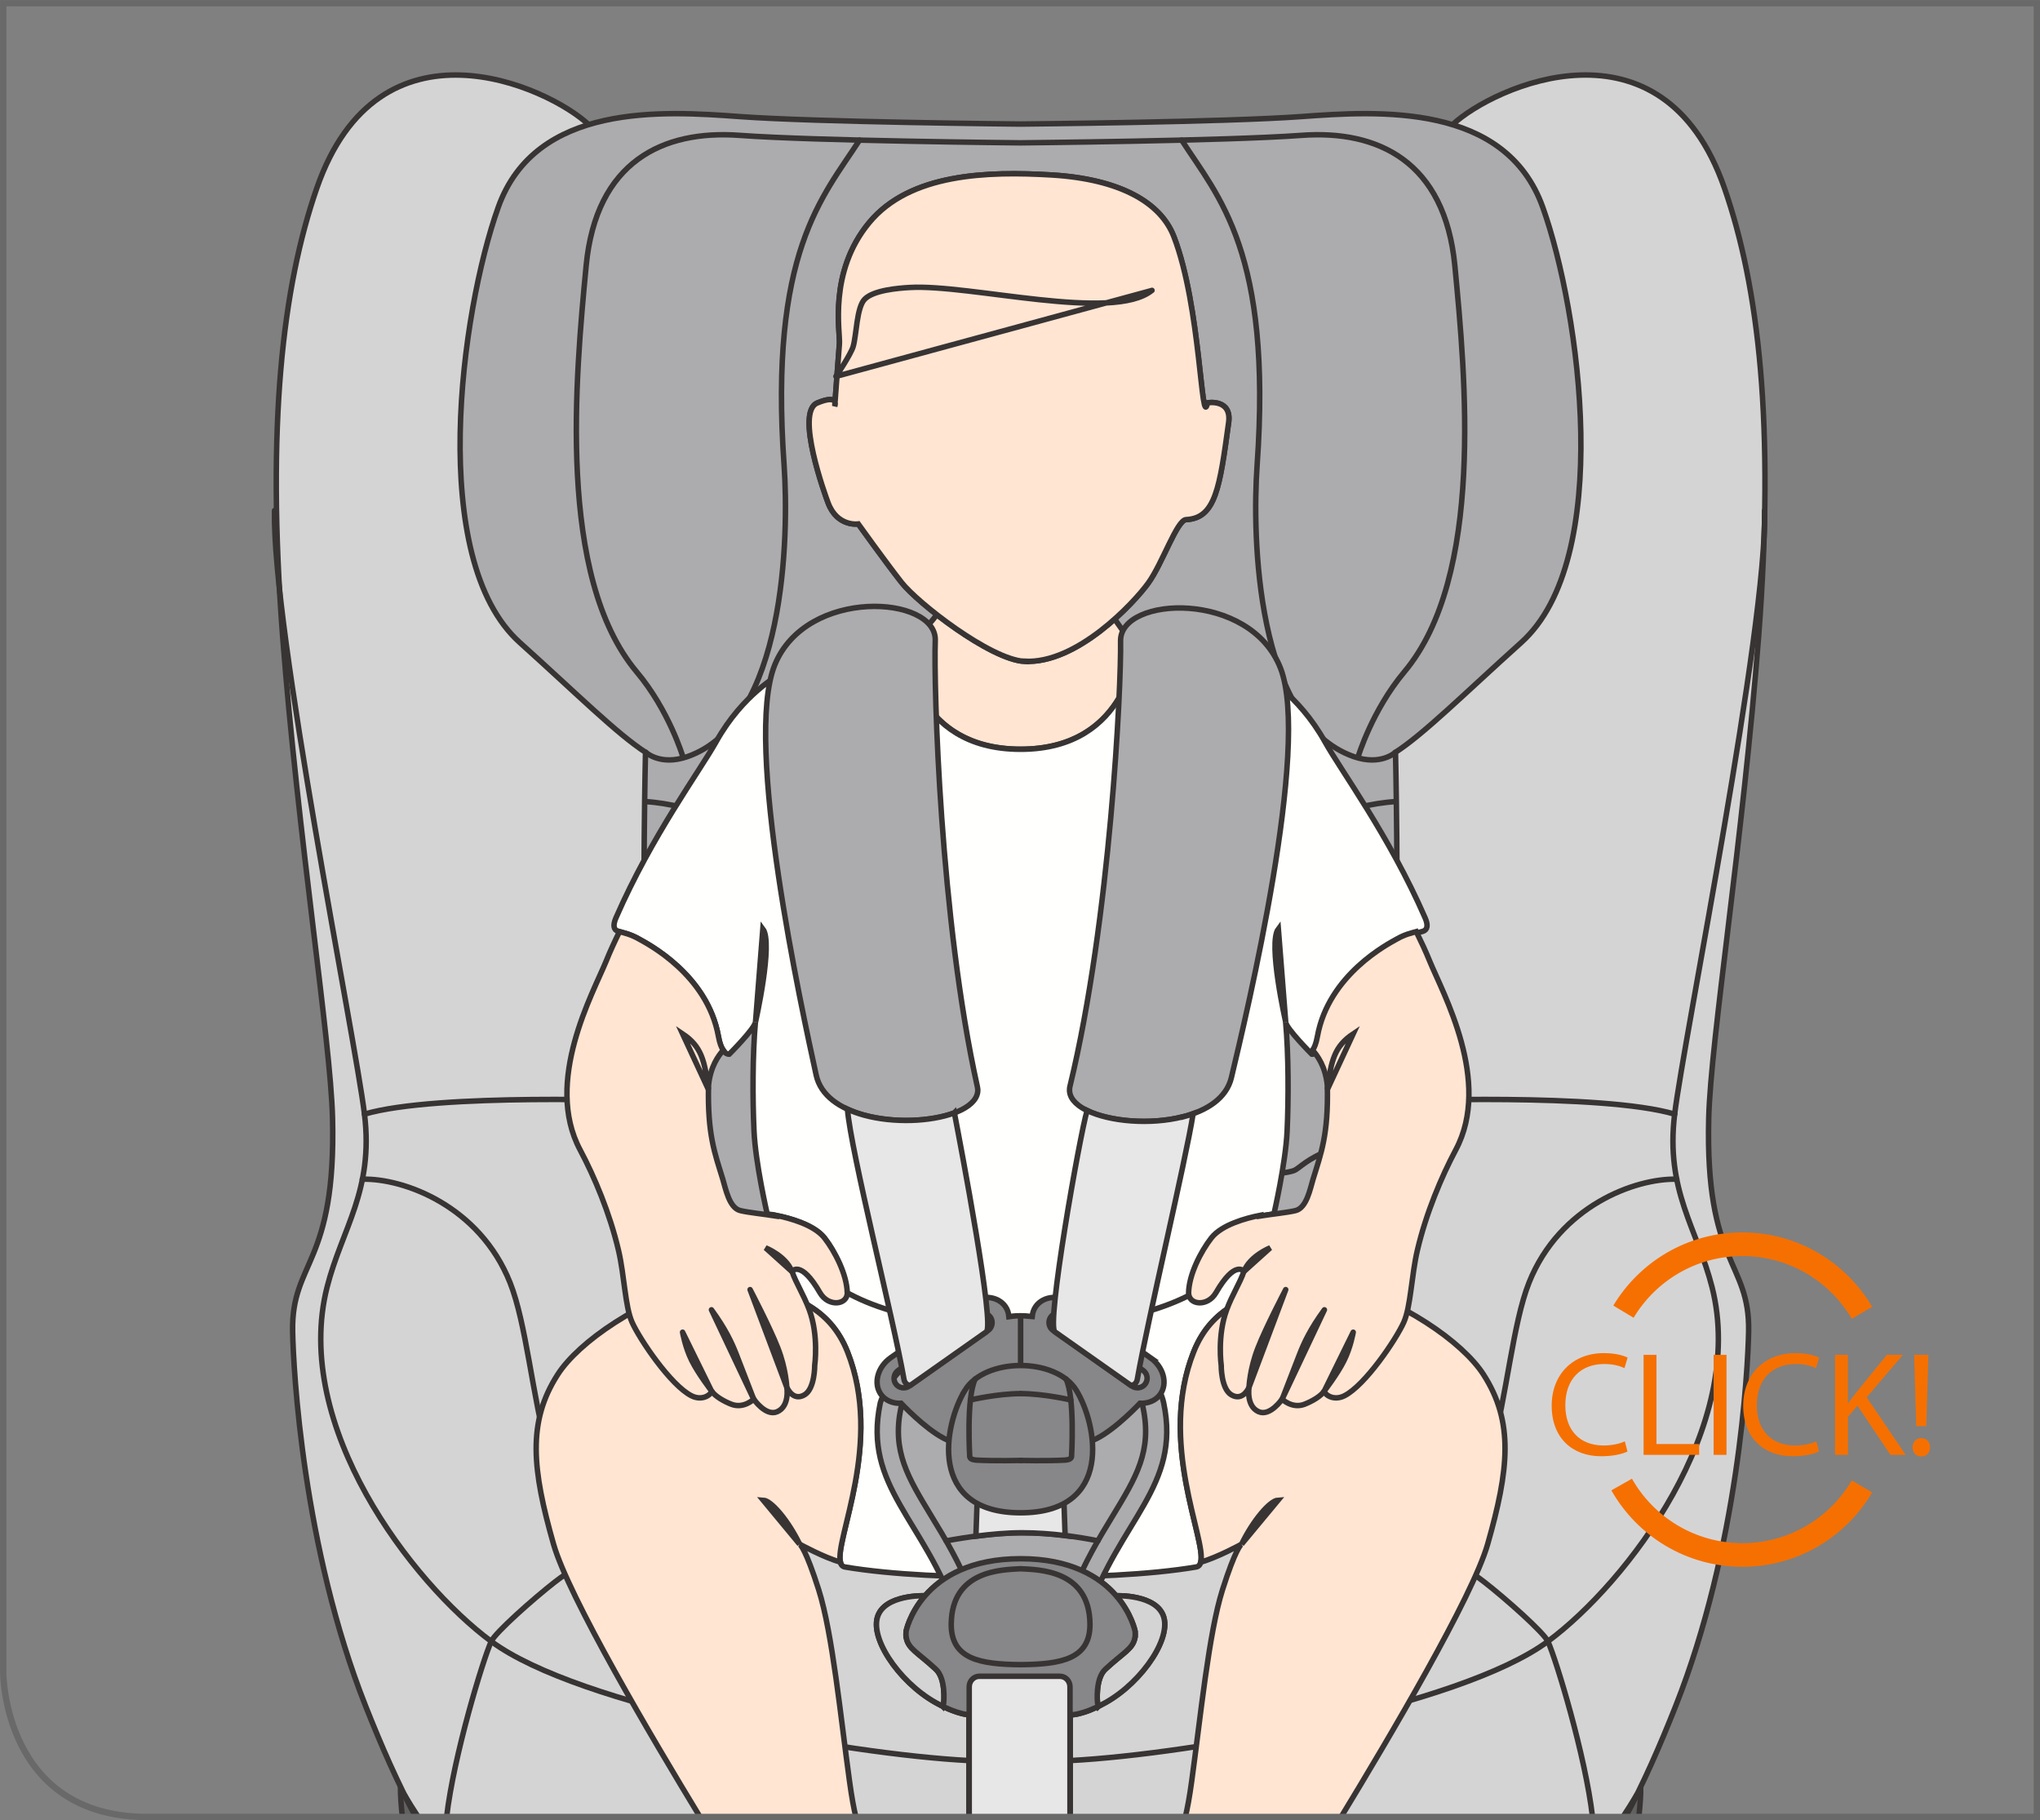 <?xml version="1.0" encoding="UTF-8"?>
<!DOCTYPE svg PUBLIC "-//W3C//DTD SVG 1.1//EN" "http://www.w3.org/Graphics/SVG/1.1/DTD/svg11.dtd">
<!-- Creator: CorelDRAW 2017 -->
<svg xmlns="http://www.w3.org/2000/svg" xml:space="preserve" width="28.267mm" height="25.216mm" version="1.1" style="shape-rendering:geometricPrecision; text-rendering:geometricPrecision; image-rendering:optimizeQuality; fill-rule:evenodd; clip-rule:evenodd"
viewBox="0 0 305.26 272.31"
 xmlns:xlink="http://www.w3.org/1999/xlink">
 <rect x="0" y="0" width="305.26" height="272.31" fill="#808080" stroke="none"/>
 <defs>
  <style type="text/css">
   <![CDATA[
    .str3 {stroke:#69696A;stroke-width:0.95;stroke-miterlimit:4}
    .str4 {stroke:#F57000;stroke-width:3.54;stroke-miterlimit:4}
    .str0 {stroke:#383434;stroke-width:0.82;stroke-linecap:round;stroke-miterlimit:4}
    .str2 {stroke:#383434;stroke-width:0.82;stroke-linecap:round;stroke-linejoin:round;stroke-miterlimit:10}
    .str1 {stroke:#383434;stroke-width:0.82;stroke-linecap:round;stroke-linejoin:round;stroke-miterlimit:4}
    .fil1 {fill:none;fill-rule:nonzero}
    .fil5 {fill:#FFFFFE;fill-rule:nonzero}
    .fil8 {fill:#E8E7E8;fill-rule:nonzero}
    .fil2 {fill:#D5D4D5;fill-rule:nonzero}
    .fil3 {fill:#ACACAF;fill-rule:nonzero}
    .fil4 {fill:#878688;fill-rule:nonzero}
    .fil0 {fill:#626162;fill-rule:nonzero}
    .fil6 {fill:#FFE5D2;fill-rule:nonzero}
    .fil7 {fill:#D8A491;fill-rule:nonzero}
    .fil9 {fill:#F57000;fill-rule:nonzero}
   ]]>
  </style>
 </defs>
 <g id="Слой_x0020_1">
  <path class="fil0" d="M59.93 267.32c-0.02,1.09 0.07,2.63 0.28,4.51l185.02 0c0.21,-1.88 0.3,-3.42 0.28,-4.51l-185.58 0z"/>
  <path class="fil1 str0" d="M59.93 267.32c-0.02,1.09 0.07,2.63 0.28,4.51m185.02 0c0.21,-1.88 0.3,-3.42 0.28,-4.51l-185.58 0"/>
  <path class="fil2" d="M152.74 28.78c-14.51,0 -58.62,-4.46 -64.65,-10.13 -6.03,-5.67 -31.41,-17.28 -40.7,9.54 -5.1,14.73 -7.53,35.27 -5.1,67 2.3,30.02 7.17,60.36 7.47,72.05 0.56,22.05 -6.16,21.38 -5.97,31.92 0.1,5.76 1.52,32.37 10.92,56.09 2.39,6.04 4.82,11.56 7.52,16.57l180.99 0c2.71,-5.02 5.13,-10.53 7.52,-16.57 9.4,-23.72 10.82,-50.33 10.92,-56.09 0.19,-10.53 -6.53,-9.87 -5.97,-31.92 0.3,-11.69 5.17,-42.04 7.47,-72.05 2.43,-31.73 0,-52.27 -5.1,-67 -9.29,-26.83 -34.67,-15.21 -40.7,-9.54 -6.03,5.67 -50.14,10.13 -64.65,10.13l0.03 0z"/>
  <path class="fil1 str0" d="M152.74 28.78c-14.51,0 -58.62,-4.46 -64.65,-10.13 -6.03,-5.67 -31.41,-17.28 -40.7,9.54 -5.1,14.73 -7.53,35.27 -5.1,67 2.3,30.02 7.17,60.36 7.47,72.05 0.56,22.05 -6.16,21.38 -5.97,31.92 0.1,5.76 1.52,32.37 10.92,56.09 2.39,6.04 4.82,11.56 7.52,16.57m180.99 0c2.71,-5.02 5.13,-10.53 7.52,-16.57 9.4,-23.72 10.82,-50.33 10.92,-56.09 0.19,-10.53 -6.53,-9.87 -5.97,-31.92 0.3,-11.69 5.17,-42.04 7.47,-72.05 2.43,-31.73 0,-52.27 -5.1,-67 -9.29,-26.83 -34.67,-15.21 -40.7,-9.54 -6.03,5.67 -50.14,10.13 -64.65,10.13l0.03 0"/>
  <path class="fil3 str0" d="M152.69 219.66c-5.64,0 -8.59,-1.83 -9.91,-4.3l0 0c0,0 -1.52,1.11 -4.5,0 -0.37,-0.14 -0.76,-0.29 -1.15,-0.44 -3.71,1.96 -10.92,4.69 -8.47,7.7 2.45,3.01 5.36,6.07 5.6,11.34l18.43 0 0.03 0 18.43 0c0.24,-5.27 3.15,-8.33 5.6,-11.34 2.45,-3.01 -4.76,-5.74 -8.47,-7.7 -0.39,0.15 -0.78,0.3 -1.15,0.44 -2.98,1.11 -4.5,0 -4.5,0l0 0c-1.31,2.47 -4.27,4.3 -9.91,4.3l-0.03 0z"/>
  <path class="fil1 str0" d="M167.79 233.96c0.24,-5.27 3.15,-8.33 5.6,-11.34 1.23,-1.5 0.49,-4.58 -1.47,-5.89"/>
  <path class="fil1 str0" d="M137.62 233.96c-0.24,-5.27 -3.15,-8.33 -5.6,-11.34 -1.22,-1.5 -0.49,-4.58 1.47,-5.89"/>
  <path class="fil3" d="M152.67 221.01c0,0 -11.85,0.12 -18.45,4.34 1.73,2.27 3.23,4.89 3.4,8.61l15.07 0 0.03 0 15.07 0c0.17,-3.72 1.67,-6.34 3.39,-8.61 -6.6,-4.22 -18.45,-4.34 -18.45,-4.34l-0.06 0z"/>
  <path class="fil1 str0" d="M152.67 221.01c0,0 -11.85,0.12 -18.45,4.34 1.73,2.27 3.23,4.89 3.4,8.61l15.07 0 0.03 0 15.07 0c0.17,-3.72 1.67,-6.34 3.39,-8.61 -6.6,-4.22 -18.45,-4.34 -18.45,-4.34l-0.06 0z"/>
  <path class="fil3" d="M152.67 226.18c-14.96,0 -43.96,-0.84 -50.96,-17.36 -7,-16.52 -5.12,-96.27 -5.12,-96.27 -4.34,-2.83 -10.16,-8.64 -18.82,-16.43 -13.86,-12.46 -8.82,-49.42 -3.22,-65.1 5.6,-15.68 24.64,-14.42 36.12,-13.58 11.48,0.84 42.02,1.12 42.02,1.12l0.03 0c0,0 30.54,-0.28 42.02,-1.12 11.48,-0.84 30.52,-2.1 36.12,13.58 5.6,15.68 10.64,52.64 -3.22,65.1 -8.66,7.79 -14.48,13.6 -18.82,16.43 0,0 1.89,79.75 -5.12,96.27 -7,16.52 -36,17.36 -50.96,17.36l-0.06 0z"/>
  <path class="fil1 str0" d="M152.67 226.18c-14.96,0 -43.96,-0.84 -50.96,-17.36 -7,-16.52 -5.12,-96.27 -5.12,-96.27 -4.34,-2.83 -10.16,-8.64 -18.82,-16.43 -13.86,-12.46 -8.82,-49.42 -3.22,-65.1 5.6,-15.68 24.64,-14.42 36.12,-13.58 11.48,0.84 42.02,1.12 42.02,1.12l0.03 0c0,0 30.54,-0.28 42.02,-1.12 11.48,-0.84 30.52,-2.1 36.12,13.58 5.6,15.68 10.64,52.64 -3.22,65.1 -8.66,7.79 -14.48,13.6 -18.82,16.43 0,0 1.89,79.75 -5.12,96.27 -7,16.52 -36,17.36 -50.96,17.36l-0.06 0z"/>
  <path class="fil3" d="M192.67 118.9c-0.2,-2.34 -1.31,-2.43 -1.31,-2.43l-0.1 0c0.45,-5.07 -0.6,-7.05 -3.33,-8.59 -2.99,-1.68 -21.1,0.66 -21.1,0.66 0,0 -2.52,0.55 -3.26,3.23 -0.75,2.68 -7,60.6 -7.56,63.5 -0.42,2.19 1.34,2.4 2.23,2.38 0.3,-0.91 0.48,-1.44 0.48,-1.44l19.92 -4.53c-0.1,0.32 -0.79,2.91 -1.72,6.46 1.79,0.1 6.81,-0.01 9.62,-3.84 3.95,-5.4 6.92,-46.44 6.15,-55.39z"/>
  <path class="fil1 str0" d="M192.67 118.9c-0.2,-2.34 -1.31,-2.43 -1.31,-2.43l-0.1 0c0.45,-5.07 -0.6,-7.05 -3.33,-8.59 -2.99,-1.68 -21.1,0.66 -21.1,0.66 0,0 -2.52,0.55 -3.26,3.23 -0.75,2.68 -7,60.6 -7.56,63.5 -0.42,2.19 1.34,2.4 2.23,2.38 0.3,-0.91 0.48,-1.44 0.48,-1.44l19.92 -4.53c-0.1,0.32 -0.79,2.91 -1.72,6.46 1.79,0.1 6.81,-0.01 9.62,-3.84 3.95,-5.4 6.92,-46.44 6.15,-55.39z"/>
  <path class="fil1 str0" d="M191.26 116.48c-0.04,0.47 -0.1,0.97 -0.16,1.49 -0.74,5.74 -2.33,38.64 -4.76,45.55 -1.52,4.32 -4.05,6.67 -7.35,8.02"/>
  <path class="fil4" d="M144.39 204.08c-3.14,4.36 -5.63,15.58 8.33,15.58 13.97,0 11.48,-11.22 8.33,-15.58 -3.03,-4.2 -13.63,-4.2 -16.66,0z"/>
  <path class="fil1 str0" d="M144.39 204.08c-3.14,4.36 -5.63,15.58 8.33,15.58 13.97,0 11.48,-11.22 8.33,-15.58 -3.03,-4.2 -13.63,-4.2 -16.66,0z"/>
  <path class="fil1 str0" d="M145.7 202.8c-1.37,1.56 -0.6,6.5 -0.6,6.5 0.11,0.23 0.35,0.12 0.6,0.02 1.89,-0.76 7.02,-0.6 7.02,-0.6 0,0 5.13,-0.16 7.02,0.6 0.24,0.1 0.49,0.21 0.6,-0.02 0,0 0.76,-4.94 -0.6,-6.5"/>
  <path class="fil1 str0" d="M145.01 204.61c0,0 4.23,-0.53 7.71,-0.53 3.47,0 7.73,0.53 7.73,0.53"/>
  <path class="fil2" d="M158.71 176.21c0,0 -4.19,12.05 -4.67,18.93 -0.21,2.54 0,5.84 0,5.84l0 0c2.71,0.22 5.23,1.12 6.65,2.69 0,0 7.58,3.06 7.93,3.2 0.35,0.15 0.77,-0.06 0.9,-0.54 0.13,-0.48 1.18,-4.45 1.18,-4.45 0.6,-2.3 7.59,-29.14 7.92,-30.21l-19.92 4.53z"/>
  <path class="fil1 str0" d="M158.71 176.21c0,0 -4.19,12.05 -4.67,18.93 -0.21,2.54 0,5.84 0,5.84l0 0c2.71,0.22 5.23,1.12 6.65,2.69 0,0 7.58,3.06 7.93,3.2 0.35,0.15 0.77,-0.06 0.9,-0.54 0.13,-0.48 1.18,-4.45 1.18,-4.45 0.6,-2.3 7.59,-29.14 7.92,-30.21l-19.92 4.53z"/>
  <path class="fil4" d="M174.34 207.31c-0.82,-0.53 -4.36,-2.7 -4.36,-2.7 -0.21,0.81 -0.41,1.54 -0.46,1.73 -0.13,0.48 -0.54,0.69 -0.9,0.54 -0.35,-0.14 -7.93,-3.21 -7.94,-3.21 0.13,0.14 0.26,0.26 0.36,0.41 1.88,2.6 3.52,7.63 1.58,11.27l0 0c0,0 1.52,1.11 4.5,0 2.98,-1.11 6.97,-2.79 7.22,-3.52 0.24,-0.74 0.82,-4 0,-4.53z"/>
  <path class="fil1 str0" d="M174.34 207.31c-0.82,-0.53 -4.36,-2.7 -4.36,-2.7 -0.21,0.81 -0.41,1.54 -0.46,1.73 -0.13,0.48 -0.54,0.69 -0.9,0.54 -0.35,-0.14 -7.93,-3.21 -7.94,-3.21 0.13,0.14 0.26,0.26 0.36,0.41 1.88,2.6 3.52,7.63 1.58,11.27l0 0c0,0 1.52,1.11 4.5,0 2.98,-1.11 6.97,-2.79 7.22,-3.52 0.24,-0.74 0.82,-4 0,-4.53z"/>
  <path class="fil3" d="M152.69 219.66c0.01,0 0.02,0 0.03,0 -0.01,0 -0.02,0 -0.03,0z"/>
  <path class="fil1 str0" d="M152.69 219.66c0.01,0 0.02,0 0.03,0 -0.01,0 -0.02,0 -0.03,0l0 0z"/>
  <path class="fil3" d="M174.74 209.53c-0.07,0.96 -0.27,1.95 -0.4,2.31 -0.22,0.65 -3.37,2.04 -6.16,3.12 0.03,-0.02 0.07,-0.03 0.1,-0.04 3.71,1.96 10.92,4.69 8.47,7.7 -2.45,3.01 -5.36,6.07 -5.6,11.34 3.8,-0.58 16.14,-3.71 26.11,-4.21l0 -0.06c-9.07,-9.77 -18.35,-17.47 -22.52,-20.17z"/>
  <path class="fil1 str0" d="M174.74 209.53c-0.07,0.96 -0.27,1.95 -0.4,2.31 -0.22,0.65 -3.37,2.04 -6.16,3.12 0.03,-0.02 0.07,-0.03 0.1,-0.04 3.71,1.96 10.92,4.69 8.47,7.7 -2.45,3.01 -5.36,6.07 -5.6,11.34 3.8,-0.58 16.14,-3.71 26.11,-4.21l0 -0.06c-9.07,-9.77 -18.35,-17.47 -22.52,-20.17z"/>
  <path class="fil1 str0" d="M163.5 210.49c0.93,0.77 11.07,-1.04 11.1,-2.83"/>
  <path class="fil1 str0" d="M176.82 20.96c5.5,8.53 13.55,16.74 11.29,48.66 -0.75,10.55 -0.22,38.46 14.47,43.58 4.07,1.42 6.24,-0.66 6.24,-0.66"/>
  <path class="fil1 str0" d="M128.62 20.96c-5.51,8.53 -13.55,16.74 -11.29,48.66 0.74,10.55 0.22,38.46 -14.47,43.58 -4.07,1.42 -6.24,-0.66 -6.24,-0.66"/>
  <path class="fil1 str0" d="M192.78 124.32c0,0 9.12,-4.02 16.04,-4.39"/>
  <path class="fil3" d="M112.74 118.9c0.2,-2.34 1.31,-2.43 1.31,-2.43l0.1 0c-0.45,-5.07 0.6,-7.05 3.33,-8.59 2.99,-1.68 21.09,0.66 21.09,0.66 0,0 2.52,0.55 3.27,3.23 0.75,2.68 7,60.6 7.56,63.5 0.42,2.19 -1.34,2.4 -2.22,2.38 -0.3,-0.91 -0.48,-1.44 -0.48,-1.44l-19.92 -4.53c0.1,0.32 0.79,2.91 1.72,6.46 -1.79,0.1 -6.81,-0.01 -9.62,-3.84 -3.95,-5.4 -6.92,-46.44 -6.14,-55.39z"/>
  <path class="fil1 str0" d="M112.74 118.9c0.2,-2.34 1.31,-2.43 1.31,-2.43l0.1 0c-0.45,-5.07 0.6,-7.05 3.33,-8.59 2.99,-1.68 21.09,0.66 21.09,0.66 0,0 2.52,0.55 3.27,3.23 0.75,2.68 7,60.6 7.56,63.5 0.42,2.19 -1.34,2.4 -2.22,2.38 -0.3,-0.91 -0.48,-1.44 -0.48,-1.44l-19.92 -4.53c0.1,0.32 0.79,2.91 1.72,6.46 -1.79,0.1 -6.81,-0.01 -9.62,-3.84 -3.95,-5.4 -6.92,-46.44 -6.14,-55.39z"/>
  <path class="fil1 str0" d="M114.15 116.48c0.04,0.47 0.1,0.97 0.16,1.49 0.74,5.74 2.33,38.64 4.76,45.55 1.52,4.32 4.05,6.67 7.36,8.02"/>
  <path class="fil3 str0" d="M152.69 114.62c-4.25,0.03 -7.62,0.33 -10.29,0.82 0.25,1.96 0.58,4.6 0.95,7.67 2.51,-0.39 5.58,-0.63 9.34,-0.65l0.03 0c3.76,0.02 6.83,0.26 9.35,0.65 0.37,-3.07 0.69,-5.71 0.94,-7.67 -2.67,-0.49 -6.04,-0.79 -10.29,-0.82l-0.03 0z"/>
  <path class="fil3 str0" d="M152.69 122.46c-3.76,0.02 -6.83,0.26 -9.34,0.65 0.25,2.12 0.53,4.45 0.81,6.91 3.6,0.46 7.21,0.59 8.53,0.63l0.03 0c1.33,-0.03 4.93,-0.16 8.53,-0.63 0.29,-2.46 0.56,-4.79 0.81,-6.91 -2.51,-0.4 -5.59,-0.64 -9.35,-0.65l-0.03 0z"/>
  <path class="fil2" d="M146.7 176.21c0,0 4.19,12.05 4.67,18.93 0.21,2.54 0,5.84 0,5.84l-0 0c-2.71,0.22 -5.23,1.12 -6.65,2.69 0,0 -7.58,3.06 -7.93,3.2 -0.35,0.15 -0.77,-0.06 -0.9,-0.54 -0.13,-0.48 -1.18,-4.45 -1.18,-4.45 -0.6,-2.3 -7.59,-29.14 -7.92,-30.21l19.92 4.53z"/>
  <path class="fil1 str0" d="M146.7 176.21c0,0 4.19,12.05 4.67,18.93 0.21,2.54 0,5.84 0,5.84l-0 0c-2.71,0.22 -5.23,1.12 -6.65,2.69 0,0 -7.58,3.06 -7.93,3.2 -0.35,0.15 -0.77,-0.06 -0.9,-0.54 -0.13,-0.48 -1.18,-4.45 -1.18,-4.45 -0.6,-2.3 -7.59,-29.14 -7.92,-30.21l19.92 4.53z"/>
  <path class="fil4" d="M131.06 207.31c0.82,-0.53 4.36,-2.7 4.36,-2.7 0.21,0.81 0.41,1.54 0.46,1.73 0.13,0.48 0.55,0.69 0.9,0.54 0.35,-0.14 7.93,-3.21 7.93,-3.21 -0.12,0.14 -0.26,0.26 -0.36,0.41 -1.87,2.6 -3.51,7.63 -1.57,11.27l-0 0c0,0 -1.52,1.11 -4.5,0 -2.98,-1.11 -6.97,-2.79 -7.21,-3.52 -0.24,-0.74 -0.82,-4 0,-4.53z"/>
  <path class="fil1 str0" d="M131.06 207.31c0.82,-0.53 4.36,-2.7 4.36,-2.7 0.21,0.81 0.41,1.54 0.46,1.73 0.13,0.48 0.55,0.69 0.9,0.54 0.35,-0.14 7.93,-3.21 7.93,-3.21 -0.12,0.14 -0.26,0.26 -0.36,0.41 -1.87,2.6 -3.51,7.63 -1.57,11.27l-0 0c0,0 -1.52,1.11 -4.5,0 -2.98,-1.11 -6.97,-2.79 -7.21,-3.52 -0.24,-0.74 -0.82,-4 0,-4.53z"/>
  <path class="fil3" d="M152.72 219.66c-0.01,0 -0.02,0 -0.03,0 0.01,0 0.02,0 0.03,0z"/>
  <path class="fil1 str0" d="M152.72 219.66c-0.01,0 -0.02,0 -0.03,0 0.01,0 0.02,0 0.03,0l0 0z"/>
  <path class="fil3" d="M130.67 209.53c0.07,0.96 0.27,1.95 0.4,2.31 0.22,0.65 3.37,2.04 6.16,3.12 -0.03,-0.02 -0.07,-0.03 -0.1,-0.04 -3.71,1.96 -10.92,4.69 -8.47,7.7 2.45,3.01 5.36,6.07 5.6,11.34 -3.8,-0.58 -16.14,-3.71 -26.11,-4.21l0 -0.06c9.07,-9.77 18.35,-17.47 22.52,-20.17z"/>
  <path class="fil1 str0" d="M130.67 209.53c0.07,0.96 0.27,1.95 0.4,2.31 0.22,0.65 3.37,2.04 6.16,3.12 -0.03,-0.02 -0.07,-0.03 -0.1,-0.04 -3.71,1.96 -10.92,4.69 -8.47,7.7 2.45,3.01 5.36,6.07 5.6,11.34 -3.8,-0.58 -16.14,-3.71 -26.11,-4.21l0 -0.06c9.07,-9.77 18.35,-17.47 22.52,-20.17z"/>
  <path class="fil1 str0" d="M141.9 210.49c-0.93,0.77 -11.07,-1.04 -11.1,-2.83"/>
  <path class="fil1 str0" d="M102.18 113.21c0,0 -2.05,-6.91 -6.91,-12.69 -11.97,-14.28 -9.14,-44.19 -7.56,-60.76 1.49,-15.59 11.48,-20.35 22.96,-19.51 11.48,0.84 42.01,1.12 42.01,1.12l0.04 0c0,0 30.53,-0.28 42.02,-1.12 11.48,-0.84 21.46,3.92 22.96,19.51 1.59,16.57 4.42,46.48 -7.56,60.76 -4.85,5.79 -6.91,12.69 -6.91,12.69"/>
  <path class="fil1 str0" d="M112.63 124.32c0,0 -9.12,-4.02 -16.04,-4.39"/>
  <path class="fil2" d="M152.67 219.66c-2.74,0 -4.83,-0.44 -6.42,-1.17l-0.38 3.11c3.81,-0.57 6.81,-0.6 6.81,-0.6l0.06 0c0,0 2.99,0.03 6.81,0.6l-0.38 -3.11c-1.59,0.73 -3.68,1.17 -6.42,1.17l-0.06 0z"/>
  <path class="fil1 str0" d="M152.67 219.66c-2.74,0 -4.83,-0.44 -6.42,-1.17l-0.38 3.11c3.81,-0.57 6.81,-0.6 6.81,-0.6l0.06 0c0,0 2.99,0.03 6.81,0.6l-0.38 -3.11c-1.59,0.73 -3.68,1.17 -6.42,1.17l-0.06 0z"/>
  <path class="fil2" d="M164.38 255.26c5.71,-2.63 10.83,-9.62 9.77,-13.29 -1,-3.48 -7.12,-3.23 -7.12,-3.23 2.32,2.68 2.83,5.33 2.83,5.33 0,0 0.04,0.98 -0.03,0.92 -0.29,1.69 -1.71,2.22 -4.43,4.74 -1.54,1.42 -1.18,4.96 -1.18,5.04l0.16 0.49z"/>
  <path class="fil1 str0" d="M164.38 255.26c5.71,-2.63 10.83,-9.62 9.77,-13.29 -1,-3.48 -7.12,-3.23 -7.12,-3.23 2.32,2.68 2.83,5.33 2.83,5.33 0,0 0.04,0.98 -0.03,0.92 -0.29,1.69 -1.71,2.22 -4.43,4.74 -1.54,1.42 -1.18,4.96 -1.18,5.04l0.16 0.49z"/>
  <path class="fil2" d="M141.06 255.26c-5.71,-2.63 -10.83,-9.62 -9.77,-13.29 1.01,-3.48 7.12,-3.23 7.12,-3.23 -2.32,2.68 -2.83,5.33 -2.83,5.33 0,0 -0.04,0.98 0.03,0.92 0.29,1.69 1.71,2.22 4.43,4.74 1.54,1.42 1.19,4.96 1.18,5.04l-0.16 0.49z"/>
  <path class="fil1 str0" d="M141.06 255.26c-5.71,-2.63 -10.83,-9.62 -9.77,-13.29 1.01,-3.48 7.12,-3.23 7.12,-3.23 -2.32,2.68 -2.83,5.33 -2.83,5.33 0,0 -0.04,0.98 0.03,0.92 0.29,1.69 1.71,2.22 4.43,4.74 1.54,1.42 1.19,4.96 1.18,5.04l-0.16 0.49z"/>
  <path class="fil2" d="M145.03 271.83l0 -19.47c0,-0.86 0.68,-1.57 1.51,-1.57l12.06 0c0.83,0 1.51,0.7 1.51,1.57l0 19.47 -15.08 0z"/>
  <path class="fil1 str0" d="M145.03 271.83l0 -19.47c0,-0.86 0.68,-1.57 1.51,-1.57l12.06 0c0.83,0 1.51,0.7 1.51,1.57l0 19.47"/>
  <path class="fil4 str0" d="M152.72 256.56l-7.38 0c-1.84,0 -4.28,-1.29 -4.28,-1.29l0.15 -0.49c0.01,-0.08 0.36,-3.62 -1.17,-5.04 -2.71,-2.52 -4.14,-3.05 -4.43,-4.74 -0.07,0.05 -0.03,-0.92 -0.03,-0.92 0,0 2.1,-10.88 17.14,-10.88 15.04,0 17.14,10.88 17.14,10.88 0,0 0.04,0.98 -0.03,0.92 -0.29,1.69 -1.72,2.22 -4.43,4.74 -1.53,1.42 -1.18,4.96 -1.17,5.04l0.15 0.49c0,0 -2.44,1.29 -4.28,1.29l-7.38 0z"/>
  <path class="fil1 str0" d="M152.72 249.05c-6.1,-0.05 -10.44,-0.84 -10.38,-6.11 0.1,-8.08 7.66,-8.08 10.38,-8.24 2.72,0.15 10.28,0.16 10.38,8.24 0.06,5.27 -4.28,6.06 -10.38,6.11z"/>
  <path class="fil2" d="M145.03 271.83l0 -19.47c0,-0.86 0.68,-1.57 1.51,-1.57l12.06 0c0.83,0 1.51,0.7 1.51,1.57l0 19.47 -15.08 0z"/>
  <path class="fil1 str0" d="M145.03 271.83l0 -19.47c0,-0.86 0.68,-1.57 1.51,-1.57l12.06 0c0.83,0 1.51,0.7 1.51,1.57l0 19.47"/>
  <path class="fil1 str0" d="M160.1 263.4c18.52,-0.95 58.43,-8.14 71.52,-17.83 11.84,-8.75 29.84,-32.24 24.57,-52.99 -2.24,-8.82 -7,-14.42 -5.6,-25.9 1.4,-11.48 13.84,-72.69 13.46,-90.3"/>
  <path class="fil1 str0" d="M197.26 229.75c0.86,-0.04 1.7,-0.06 2.52,-0.06 10.92,0 17.75,3.44 22.33,7 3.15,2.45 8.91,7.55 9.52,8.89 1.24,2.75 5.61,17.1 6.67,26.25"/>
  <path class="fil1 str0" d="M208.63 164.73c0,0 31.05,-1.26 41.97,1.96"/>
  <path class="fil1 str0" d="M215.7 232.82c1.63,-1.86 5.3,-7.8 7.41,-15.45 2.39,-8.68 3.26,-19.38 5.69,-25.48 4.58,-11.48 15.92,-15.63 22.1,-15.47"/>
  <path class="fil1 str0" d="M196.01 217.78c0.6,1.46 1.9,9.7 1.9,11.95"/>
  <path class="fil1 str0" d="M192.02 220.05c0.3,1.47 0.63,3.31 0.88,5.12"/>
  <path class="fil1 str0" d="M145.03 263.4c-18.52,-0.95 -58.43,-8.14 -71.52,-17.83 -11.84,-8.75 -29.84,-32.24 -24.57,-52.99 2.24,-8.82 7,-14.42 5.6,-25.9 -1.4,-11.48 -13.84,-72.69 -13.46,-90.3"/>
  <path class="fil1 str0" d="M107.87 229.75c-0.86,-0.04 -1.7,-0.06 -2.52,-0.06 -10.92,0 -17.75,3.44 -22.33,7 -3.15,2.45 -8.91,7.55 -9.52,8.89 -1.24,2.75 -5.61,17.1 -6.67,26.25"/>
  <path class="fil1 str0" d="M96.5 164.73c0,0 -31.05,-1.26 -41.97,1.96"/>
  <path class="fil1 str0" d="M89.42 232.82c-1.63,-1.86 -5.3,-7.8 -7.41,-15.45 -2.39,-8.68 -3.26,-19.38 -5.69,-25.48 -4.58,-11.48 -15.92,-15.63 -22.1,-15.47"/>
  <path class="fil1 str0" d="M109.13 217.78c-0.6,1.46 -1.9,9.7 -1.9,11.95"/>
  <path class="fil1 str0" d="M113.11 220.05c-0.3,1.47 -0.63,3.31 -0.88,5.12"/>
  <path class="fil4" d="M244.92 268.53c-0.67,1.13 -1.37,2.23 -2.08,3.31l0.37 0c0.58,-1.08 1.15,-2.18 1.71,-3.31zm-182.33 3.31c-0.71,-1.07 -1.4,-2.17 -2.07,-3.3l-0 -0c0.56,1.12 1.13,2.22 1.71,3.3l0.37 0z"/>
  <path class="fil1 str0" d="M244.92 268.53c-0.67,1.13 -1.37,2.23 -2.08,3.31m-180.25 0c-0.71,-1.07 -1.4,-2.17 -2.07,-3.3l-0 -0c0.56,1.12 1.13,2.22 1.71,3.3m180.98 0c0.58,-1.08 1.15,-2.18 1.71,-3.31l0 0"/>
  <path class="fil5" d="M152.72 235.93c9.62,0.11 19.41,-0.33 26.25,-1.49 3.53,-0.59 -6.39,-16.97 -0.34,-32.21 2.64,-6.64 8.2,-8.5 14.15,-9.93 5.95,-1.43 6.49,-0.7 6.49,-0.7 0,0 -0.51,-3.97 -4.75,-5.8 -5,-2.14 -4.83,-1.36 -15.31,-2.79 -7.18,2.82 -16.67,4.2 -26.5,4.55 -9.83,-0.35 -19.31,-1.73 -26.49,-4.55 -10.48,1.43 -10.31,0.66 -15.31,2.79 -4.25,1.83 -4.76,5.8 -4.76,5.8 0,0 0.54,-0.74 6.5,0.7 5.95,1.43 11.51,3.29 14.15,9.93 6.05,15.24 -3.87,31.62 -0.35,32.21 6.85,1.16 16.64,1.6 26.26,1.49l0 0z"/>
  <path class="fil1 str0" d="M152.72 235.93c9.62,0.11 19.41,-0.33 26.25,-1.49 3.53,-0.59 -6.39,-16.97 -0.34,-32.21 2.64,-6.64 8.2,-8.5 14.15,-9.93 5.95,-1.43 6.49,-0.7 6.49,-0.7 0,0 -0.51,-3.97 -4.75,-5.8 -5,-2.14 -4.83,-1.36 -15.31,-2.79 -7.18,2.82 -16.67,4.2 -26.5,4.55 -9.83,-0.35 -19.31,-1.73 -26.49,-4.55 -10.48,1.43 -10.31,0.66 -15.31,2.79 -4.25,1.83 -4.76,5.8 -4.76,5.8 0,0 0.54,-0.74 6.5,0.7 5.95,1.43 11.51,3.29 14.15,9.93 6.05,15.24 -3.87,31.62 -0.35,32.21 6.85,1.16 16.64,1.6 26.26,1.49l0 0z"/>
  <path class="fil6" d="M128.07 271.83c-0.3,-1.23 -0.62,-2.91 -0.96,-5.41 -1.31,-9.46 -2.54,-22.07 -4.6,-28.57 -1.94,-6.1 -2.75,-6.76 -2.85,-6.82 0.1,0.05 3.61,1.98 6.1,2.68 -0.87,-3.39 6.45,-17.89 1.05,-31.48 -2.64,-6.65 -8.2,-8.5 -14.15,-9.94 -5.95,-1.43 -6.49,-0.7 -6.49,-0.7 0,0 0,-0.03 0.01,-0.07 -10.54,2.93 -19.6,9.27 -22.71,14.1 -4.61,7.14 -3.81,14.29 -0.64,25.4 2.25,7.88 14.81,29.13 21.92,40.81l23.33 0z"/>
  <path class="fil1 str0" d="M128.07 271.83c-0.3,-1.23 -0.62,-2.91 -0.96,-5.41 -1.31,-9.46 -2.54,-22.07 -4.6,-28.57 -1.94,-6.1 -2.75,-6.76 -2.85,-6.82 0.1,0.05 3.61,1.98 6.1,2.68 -0.87,-3.39 6.45,-17.89 1.05,-31.48 -2.64,-6.65 -8.2,-8.5 -14.15,-9.94 -5.95,-1.43 -6.49,-0.7 -6.49,-0.7 0,0 0,-0.03 0.01,-0.07 -10.54,2.93 -19.6,9.27 -22.71,14.1 -4.61,7.14 -3.81,14.29 -0.64,25.4 2.25,7.88 14.81,29.13 21.92,40.81"/>
  <path class="fil6 str0" d="M119.65 231.02c-1.72,-3.54 -4.24,-6.51 -5.45,-6.58l5.45 6.58z"/>
  <path class="fil6" d="M177.37 271.83c0.3,-1.23 0.62,-2.91 0.96,-5.41 1.31,-9.46 2.54,-22.07 4.6,-28.57 1.94,-6.1 2.75,-6.76 2.85,-6.82 -0.09,0.05 -3.61,1.98 -6.1,2.68 0.87,-3.39 -6.45,-17.89 -1.05,-31.48 2.64,-6.65 8.2,-8.5 14.15,-9.94 5.95,-1.43 6.49,-0.7 6.49,-0.7 0,0 -0,-0.03 -0.01,-0.07 10.54,2.93 19.6,9.27 22.71,14.1 4.61,7.14 3.81,14.29 0.64,25.4 -2.25,7.88 -14.82,29.13 -21.93,40.81l-23.33 0z"/>
  <path class="fil1 str0" d="M177.37 271.83c0.3,-1.23 0.62,-2.91 0.96,-5.41 1.31,-9.46 2.54,-22.07 4.6,-28.57 1.94,-6.1 2.75,-6.76 2.85,-6.82 -0.09,0.05 -3.61,1.98 -6.1,2.68 0.87,-3.39 -6.45,-17.89 -1.05,-31.48 2.64,-6.65 8.2,-8.5 14.15,-9.94 5.95,-1.43 6.49,-0.7 6.49,-0.7 0,0 -0,-0.03 -0.01,-0.07 10.54,2.93 19.6,9.27 22.71,14.1 4.61,7.14 3.81,14.29 0.64,25.4 -2.25,7.88 -14.82,29.13 -21.93,40.81"/>
  <path class="fil6 str0" d="M185.79 231.02c1.72,-3.54 4.24,-6.51 5.46,-6.58l-5.46 6.58z"/>
  <path class="fil1 str1" d="M190.34 175.71c0,0 2.45,-0.26 3.28,-0.58 0.83,-0.32 1.95,-1.83 5.49,-3.09"/>
  <path class="fil1 str1" d="M185.77 201.69c0,0 0.12,-2.75 1.32,-5.86 1.2,-3.1 4.16,-8.75 4.16,-8.75"/>
  <path class="fil1 str1" d="M190.73 203.47c0,0 1.85,-4.55 2.62,-6.74 0.76,-2.19 1.56,-3.67 3.71,-6.63"/>
  <path class="fil1 str1" d="M197.04 202.22c0,0 1.95,-2.53 2.96,-4.55 1,-2.01 1.36,-4.24 1.36,-4.24"/>
  <path class="fil1 str1" d="M209.41 190.61c0,0 1.31,-2.4 -0.18,-5.67"/>
  <path class="fil6 str1" d="M182.11 191.04c0.33,-3.42 2.21,-9.06 3.3,-11.21 1.29,-2.53 3.31,-3.97 3.31,-3.97l-6.61 15.18z"/>
  <path class="fil6" d="M164.78 89.83c-3.54,2.9 -6.57,3.89 -10.83,3.64 -3.46,-0.2 -9.01,1.4 -13.33,-2.06 -1.37,1.81 -3.23,3.97 -5.17,5.32 0.12,1.37 1.72,15.36 17.28,15.36l0 0c15.56,0 17.16,-13.99 17.28,-15.36 -1.16,-0.81 -4.21,-5.77 -5.22,-6.91z"/>
  <path class="fil1 str0" d="M164.78 89.83c-3.54,2.9 -6.57,3.89 -10.83,3.64 -3.46,-0.2 -9.01,1.4 -13.33,-2.06 -1.37,1.81 -3.23,3.97 -5.17,5.32 0.12,1.37 1.72,15.36 17.28,15.36l0 0c15.56,0 17.16,-13.99 17.28,-15.36 -1.16,-0.81 -4.21,-5.77 -5.22,-6.91z"/>
  <path class="fil5" d="M152.81 198.65c6.54,-0.13 18.11,-0.82 26.21,-5.44 0.64,-0.36 -0.17,-3.9 3.05,-8 2.2,-2.8 8.56,-3.6 8.56,-3.6 0,0 1.76,-7.62 1.97,-12.4 0.22,-4.78 0.22,-11.48 -0.22,-16.3 0.09,0.97 3.92,4.81 3.92,4.81 0,0 1.11,0.22 1.62,-2.64 1.67,-9.31 10.7,-13.9 11.84,-14.56 1.44,-0.83 2.53,-0.98 3.17,-1.19 0.67,-0.22 0.81,-0.89 0.31,-2.03 -5.39,-12.33 -12.53,-21.91 -14.99,-26.34 -3.98,-7.13 -9.44,-10.06 -9.74,-10.19 -2.49,-1.15 -18.52,-4.15 -18.52,-4.15 0,0 -0.92,15.48 -17.28,15.48l-0 0c-16.36,0 -17.29,-15.48 -17.29,-15.48 0,0 -16.02,2.99 -18.51,4.15 -0.3,0.14 -5.76,3.06 -9.74,10.19 -2.47,4.43 -9.6,14 -14.99,26.34 -0.5,1.14 -0.36,1.82 0.31,2.03 0.64,0.21 1.73,0.36 3.17,1.19 1.15,0.66 10.18,5.25 11.84,14.56 0.51,2.85 1.62,2.64 1.62,2.64 0,0 3.84,-3.84 3.92,-4.81 -0.43,4.82 -0.43,11.52 -0.21,16.3 0.21,4.78 1.97,12.4 1.97,12.4 0,0 6.36,0.8 8.56,3.6 3.22,4.1 2.41,7.64 3.05,8 8.1,4.62 19.67,5.31 26.21,5.44l0.18 0z"/>
  <path class="fil1 str0" d="M152.81 198.65c6.54,-0.13 18.11,-0.82 26.21,-5.44 0.64,-0.36 -0.17,-3.9 3.05,-8 2.2,-2.8 8.56,-3.6 8.56,-3.6 0,0 1.76,-7.62 1.97,-12.4 0.22,-4.78 0.22,-11.48 -0.22,-16.3 0.09,0.97 3.92,4.81 3.92,4.81 0,0 1.11,0.22 1.62,-2.64 1.67,-9.31 10.7,-13.9 11.84,-14.56 1.44,-0.83 2.53,-0.98 3.17,-1.19 0.67,-0.22 0.81,-0.89 0.31,-2.03 -5.39,-12.33 -12.53,-21.91 -14.99,-26.34 -3.98,-7.13 -9.44,-10.06 -9.74,-10.19 -2.49,-1.15 -18.52,-4.15 -18.52,-4.15 0,0 -0.92,15.48 -17.28,15.48l-0 0c-16.36,0 -17.29,-15.48 -17.29,-15.48 0,0 -16.02,2.99 -18.51,4.15 -0.3,0.14 -5.76,3.06 -9.74,10.19 -2.47,4.43 -9.6,14 -14.99,26.34 -0.5,1.14 -0.36,1.82 0.31,2.03 0.64,0.21 1.73,0.36 3.17,1.19 1.15,0.66 10.18,5.25 11.84,14.56 0.51,2.85 1.62,2.64 1.62,2.64 0,0 3.84,-3.84 3.92,-4.81 -0.43,4.82 -0.43,11.52 -0.21,16.3 0.21,4.78 1.97,12.4 1.97,12.4 0,0 6.36,0.8 8.56,3.6 3.22,4.1 2.41,7.64 3.05,8 8.1,4.62 19.67,5.31 26.21,5.44l0.18 0z"/>
  <path class="fil5 str0" d="M113.05 152.91c0,0 2.69,-11.84 1.1,-13.94l-1.1 13.94z"/>
  <path class="fil5 str0" d="M192.39 152.91c0,0 -2.69,-11.84 -1.1,-13.94l1.1 13.94z"/>
  <path class="fil6" d="M126.78 193.41c-0.05,-2.7 -1.81,-6.16 -3.41,-8.21 -1.57,-1.99 -5.23,-2.96 -7.22,-3.36 0.01,0.03 0.02,0.07 0.02,0.1 -1.89,-0.3 -4.17,-0.53 -5.38,-0.82 -1.67,-0.39 -2.2,-3.27 -2.64,-4.72 -1.17,-3.82 -2.29,-6.59 -2.13,-13.99 0.27,-2.86 1.51,-4.51 2.21,-5.29 -0.27,-0.38 -0.53,-1.01 -0.72,-2.05 -1.67,-9.31 -10.7,-13.91 -11.84,-14.56 -1.3,-0.75 -2.31,-0.94 -2.97,-1.13 -0.74,1.51 -1.43,3 -1.99,4.4 -1.97,4.82 -9.35,18.02 -3.91,28.24 2.13,4 4.45,9.49 5.75,15.04 0.89,3.79 0.98,8.4 2.03,10.76 1.15,2.57 5.79,9.45 8.9,11.01 1.69,0.84 3.02,-0.26 3,-0.75 0.43,0.77 1.85,1.59 3.01,2.03 1.83,0.67 3.3,-0.78 3.3,-0.78 0,0 1.79,2.62 3.5,1.88 1.92,-0.83 1.45,-3.67 1.45,-3.67 0,0 0.87,2.17 2.63,1.15 1.57,-0.9 1.54,-4.42 1.54,-4.42 0,0 0.63,-4.44 -0.82,-8.33 -0.84,-2.27 -1.96,-3.93 -2.58,-5.73 0,0 1.3,-1.81 4.19,3.2 1.24,2.16 4.12,1.85 4.09,-0.03z"/>
  <path class="fil1 str0" d="M126.78 193.41c-0.05,-2.7 -1.81,-6.16 -3.41,-8.21 -1.57,-1.99 -5.23,-2.96 -7.22,-3.36 0.01,0.03 0.02,0.07 0.02,0.1 -1.89,-0.3 -4.17,-0.53 -5.38,-0.82 -1.67,-0.39 -2.2,-3.27 -2.64,-4.72 -1.17,-3.82 -2.29,-6.59 -2.13,-13.99 0.27,-2.86 1.51,-4.51 2.21,-5.29 -0.27,-0.38 -0.53,-1.01 -0.72,-2.05 -1.67,-9.31 -10.7,-13.91 -11.84,-14.56 -1.3,-0.75 -2.31,-0.94 -2.97,-1.13 -0.74,1.51 -1.43,3 -1.99,4.4 -1.97,4.82 -9.35,18.02 -3.91,28.24 2.13,4 4.45,9.49 5.75,15.04 0.89,3.79 0.98,8.4 2.03,10.76 1.15,2.57 5.79,9.45 8.9,11.01 1.69,0.84 3.02,-0.26 3,-0.75 0.43,0.77 1.85,1.59 3.01,2.03 1.83,0.67 3.3,-0.78 3.3,-0.78 0,0 1.79,2.62 3.5,1.88 1.92,-0.83 1.45,-3.67 1.45,-3.67 0,0 0.87,2.17 2.63,1.15 1.57,-0.9 1.54,-4.42 1.54,-4.42 0,0 0.63,-4.44 -0.82,-8.33 -0.84,-2.27 -1.96,-3.93 -2.58,-5.73 0,0 1.3,-1.81 4.19,3.2 1.24,2.16 4.12,1.85 4.09,-0.03z"/>
  <path class="fil6 str1" d="M117.73 207.55c0,0 -0.11,-2.75 -1.33,-5.86 -1.2,-3.1 -4.16,-8.75 -4.16,-8.75l5.49 14.61z"/>
  <path class="fil6 str1" d="M112.78 209.34c0,0 -1.77,-4.58 -2.61,-6.74 -0.66,-1.68 -1.56,-3.68 -3.71,-6.64l6.32 13.37z"/>
  <path class="fil6 str1" d="M106.47 208.09c0,0 -1.95,-2.52 -2.96,-4.54 -1,-2.02 -1.37,-4.24 -1.37,-4.24l4.32 8.79z"/>
  <path class="fil6 str0" d="M114.56 186.69c0,0 3.06,1.22 3.93,3.54l-3.93 -3.54z"/>
  <path class="fil6 str0" d="M102.14 154.67c2.8,1.87 3.31,3.97 3.86,8.32l-3.86 -8.32z"/>
  <path class="fil6" d="M177.86 193.41c0.05,-2.7 1.81,-6.16 3.41,-8.21 1.57,-1.99 5.23,-2.96 7.22,-3.36 -0.01,0.03 -0.02,0.07 -0.02,0.1 1.89,-0.3 4.17,-0.53 5.38,-0.82 1.67,-0.39 2.2,-3.27 2.64,-4.72 1.17,-3.82 2.3,-6.59 2.13,-13.99 -0.27,-2.86 -1.51,-4.51 -2.21,-5.29 0.27,-0.38 0.53,-1.01 0.72,-2.05 1.67,-9.31 10.7,-13.91 11.84,-14.56 1.3,-0.75 2.31,-0.94 2.96,-1.13 0.74,1.51 1.43,3 2,4.4 1.97,4.82 9.35,18.02 3.91,28.24 -2.13,4 -4.45,9.49 -5.75,15.04 -0.89,3.79 -0.98,8.4 -2.03,10.76 -1.15,2.57 -5.79,9.45 -8.9,11.01 -1.69,0.84 -3.02,-0.26 -3,-0.75 -0.42,0.77 -1.85,1.59 -3.01,2.03 -1.83,0.67 -3.3,-0.78 -3.3,-0.78 0,0 -1.79,2.62 -3.5,1.88 -1.92,-0.83 -1.45,-3.67 -1.45,-3.67 0,0 -0.87,2.17 -2.63,1.15 -1.57,-0.9 -1.53,-4.42 -1.53,-4.42 0,0 -0.63,-4.44 0.82,-8.33 0.84,-2.27 1.96,-3.93 2.58,-5.73 0,0 -1.3,-1.81 -4.19,3.2 -1.25,2.16 -4.13,1.85 -4.09,-0.03z"/>
  <path class="fil1 str0" d="M177.86 193.41c0.05,-2.7 1.81,-6.16 3.41,-8.21 1.57,-1.99 5.23,-2.96 7.22,-3.36 -0.01,0.03 -0.02,0.07 -0.02,0.1 1.89,-0.3 4.17,-0.53 5.38,-0.82 1.67,-0.39 2.2,-3.27 2.64,-4.72 1.17,-3.82 2.3,-6.59 2.13,-13.99 -0.27,-2.86 -1.51,-4.51 -2.21,-5.29 0.27,-0.38 0.53,-1.01 0.72,-2.05 1.67,-9.31 10.7,-13.91 11.84,-14.56 1.3,-0.75 2.31,-0.94 2.96,-1.13 0.74,1.51 1.43,3 2,4.4 1.97,4.82 9.35,18.02 3.91,28.24 -2.13,4 -4.45,9.49 -5.75,15.04 -0.89,3.79 -0.98,8.4 -2.03,10.76 -1.15,2.57 -5.79,9.45 -8.9,11.01 -1.69,0.84 -3.02,-0.26 -3,-0.75 -0.42,0.77 -1.85,1.59 -3.01,2.03 -1.83,0.67 -3.3,-0.78 -3.3,-0.78 0,0 -1.79,2.62 -3.5,1.88 -1.92,-0.83 -1.45,-3.67 -1.45,-3.67 0,0 -0.87,2.17 -2.63,1.15 -1.57,-0.9 -1.53,-4.42 -1.53,-4.42 0,0 -0.63,-4.44 0.82,-8.33 0.84,-2.27 1.96,-3.93 2.58,-5.73 0,0 -1.3,-1.81 -4.19,3.2 -1.25,2.16 -4.13,1.85 -4.09,-0.03z"/>
  <path class="fil6 str1" d="M186.9 207.55c0,0 0.11,-2.75 1.33,-5.86 1.2,-3.1 4.16,-8.75 4.16,-8.75l-5.49 14.61z"/>
  <path class="fil6 str1" d="M191.86 209.34c0,0 1.77,-4.58 2.61,-6.74 0.66,-1.68 1.56,-3.68 3.71,-6.64l-6.32 13.37z"/>
  <path class="fil6 str1" d="M198.17 208.09c0,0 1.95,-2.52 2.95,-4.54 1,-2.02 1.37,-4.24 1.37,-4.24l-4.32 8.79z"/>
  <path class="fil6 str0" d="M190.07 186.69c0,0 -3.06,1.22 -3.93,3.54l3.93 -3.54z"/>
  <path class="fil6 str0" d="M202.49 154.67c-2.8,1.87 -3.31,3.97 -3.86,8.32l3.86 -8.32z"/>
  <path class="fil7" d="M153.29 98.95c-5.15,-0.3 -16,-8.76 -18.39,-11.82 -2.32,-2.95 -6.47,-8.74 -6.47,-8.74 0,0 -3.15,0.47 -4.51,-3.15 -0.39,-1.02 -4.97,-13.56 -1.63,-14.95 3.34,-1.39 2.62,0.47 2.62,0.47 0,0 0.56,-7.66 0.7,-9.34 0.14,-1.67 -1.71,-10.68 4.46,-18.12 6.12,-7.38 17.68,-7.69 27.32,-7.12 10.23,0.62 16.3,4.13 18.26,9.21 4.06,10.51 4.07,29.21 5.05,24.87 0,0 3.63,-0.63 3.15,2.94 -1.34,9.77 -1.96,14.33 -6.37,14.54 -1.38,0.06 -3.53,6.56 -5.67,9.51 -2.09,2.9 -10.67,12.14 -18.53,11.68z"/>
  <path class="fil1 str0" d="M153.29 98.95c-5.15,-0.3 -16,-8.76 -18.39,-11.82 -2.32,-2.95 -6.47,-8.74 -6.47,-8.74 0,0 -3.15,0.47 -4.51,-3.15 -0.39,-1.02 -4.97,-13.56 -1.63,-14.95 3.34,-1.39 2.62,0.47 2.62,0.47 0,0 0.56,-7.66 0.7,-9.34 0.14,-1.67 -1.71,-10.68 4.46,-18.12 6.12,-7.38 17.68,-7.69 27.32,-7.12 10.23,0.62 16.3,4.13 18.26,9.21 4.06,10.51 4.07,29.21 5.05,24.87 0,0 3.63,-0.63 3.15,2.94 -1.34,9.77 -1.96,14.33 -6.37,14.54 -1.38,0.06 -3.53,6.56 -5.67,9.51 -2.09,2.9 -10.67,12.14 -18.53,11.68z"/>
  <path class="fil1 str1" d="M172.38 43.44c-5.86,4.78 -27.2,-0.95 -36.25,-0.43 -1.74,0.1 -5.4,0.4 -6.73,1.74 -1.23,1.23 -1.22,5.36 -1.74,7.11 -0.34,1.15 -2.55,4.45 -2.55,4.45"/>
  <path class="fil6" d="M153.29 98.95c-5.15,-0.3 -16,-8.76 -18.39,-11.82 -2.32,-2.95 -6.47,-8.74 -6.47,-8.74 0,0 -3.15,0.47 -4.51,-3.15 -0.39,-1.02 -4.97,-13.56 -1.63,-14.95 3.34,-1.39 2.62,0.47 2.62,0.47 0,0 0.56,-7.66 0.7,-9.34 0.14,-1.67 -1.71,-10.68 4.46,-18.12 6.12,-7.38 17.68,-7.69 27.32,-7.12 10.23,0.62 16.3,4.13 18.26,9.21 4.06,10.51 4.07,29.21 5.05,24.87 0,0 3.63,-0.63 3.15,2.94 -1.34,9.77 -1.96,14.33 -6.37,14.54 -1.38,0.06 -3.53,6.56 -5.67,9.51 -2.09,2.9 -10.67,12.14 -18.53,11.68z"/>
  <path class="fil1 str0" d="M153.29 98.95c-5.15,-0.3 -16,-8.76 -18.39,-11.82 -2.32,-2.95 -6.47,-8.74 -6.47,-8.74 0,0 -3.15,0.47 -4.51,-3.15 -0.39,-1.02 -4.97,-13.56 -1.63,-14.95 3.34,-1.39 2.62,0.47 2.62,0.47 0,0 0.56,-7.66 0.7,-9.34 0.14,-1.67 -1.71,-10.68 4.46,-18.12 6.12,-7.38 17.68,-7.69 27.32,-7.12 10.23,0.62 16.3,4.13 18.26,9.21 4.06,10.51 4.07,29.21 5.05,24.87 0,0 3.63,-0.63 3.15,2.94 -1.34,9.77 -1.96,14.33 -6.37,14.54 -1.38,0.06 -3.53,6.56 -5.67,9.51 -2.09,2.9 -10.67,12.14 -18.53,11.68z"/>
  <path class="fil6 str1" d="M172.38 43.44c-5.86,4.78 -27.2,-0.95 -36.25,-0.43 -1.74,0.1 -5.4,0.4 -6.73,1.74 -1.23,1.23 -1.22,5.36 -1.74,7.11 -0.34,1.15 -2.55,4.45 -2.55,4.45l47.27 -12.86z"/>
  <path class="fil3" d="M131.71 209.95c-2.6,12.45 6.63,17.46 11.46,31.6l2.05 0 15.41 0 2.05 0c4.83,-14.15 14.06,-19.15 11.46,-31.6 0,0 -1.75,-11.17 -20.76,-11.17 -19.01,0 -21.67,11.17 -21.67,11.17z"/>
  <path class="fil1 str0" d="M131.71 209.95c-2.6,12.45 6.63,17.46 11.46,31.6l2.05 0 15.41 0 2.05 0c4.83,-14.15 14.06,-19.15 11.46,-31.6 0,0 -1.75,-11.17 -20.76,-11.17 -19.01,0 -21.67,11.17 -21.67,11.17z"/>
  <path class="fil3" d="M145.39 238.37c-1.82,-4.63 -4.02,-8.26 -6,-11.51 -3.55,-5.85 -5.91,-9.72 -4.59,-16.18 0.22,-0.75 3.01,-8.74 18.58,-8.74 15.85,0 17.61,8.4 17.63,8.48l0.03 0.16c1.36,6.51 -1,10.39 -4.57,16.27 -1.98,3.25 -4.18,6.88 -6,11.51l-15.08 0z"/>
  <path class="fil1 str0" d="M145.39 238.37c-1.82,-4.63 -4.02,-8.26 -6,-11.51 -3.55,-5.85 -5.91,-9.72 -4.59,-16.18 0.22,-0.75 3.01,-8.74 18.58,-8.74 15.85,0 17.61,8.4 17.63,8.48l0.03 0.16c1.36,6.51 -1,10.39 -4.57,16.27 -1.98,3.25 -4.18,6.88 -6,11.51l-15.08 0z"/>
  <path class="fil4" d="M171.39 207.03c-0.45,0.64 -1.36,0.8 -2.02,0.33l-11.78 -8.31c-0.66,-0.46 -0.82,-1.36 -0.36,-2.01 0.45,-0.64 1.36,-0.8 2.01,-0.33l11.79 8.3c0.66,0.46 0.82,1.36 0.36,2.01zm-23.54 -7.97l-11.79 8.31c-0.65,0.46 -1.56,0.31 -2.02,-0.33 -0.45,-0.64 -0.29,-1.55 0.36,-2.01l11.78 -8.3c0.66,-0.46 1.56,-0.31 2.02,0.33 0.45,0.64 0.29,1.55 -0.36,2.01zm24.29 4.07l-11.51 -8.11c-1.96,-1.38 -4.5,-1.18 -5.65,0.45 -0.32,0.46 -0.48,0.98 -0.53,1.52 -0.07,-0 -0.91,-0.16 -1.74,-0.13 -0.83,-0.03 -1.67,0.12 -1.74,0.13 -0.05,-0.55 -0.21,-1.07 -0.53,-1.52 -1.15,-1.63 -3.69,-1.83 -5.65,-0.45l-11.51 8.11c-1.96,1.38 -2.62,3.84 -1.47,5.47 0.67,0.95 1.81,1.4 3.03,1.35 1.09,1.14 4.74,4.8 7.46,5.7 2.72,0.9 7.38,0.93 10.39,0.75 3.01,0.18 7.7,0.14 10.42,-0.75 2.72,-0.9 6.38,-4.56 7.47,-5.7 1.22,0.05 2.37,-0.4 3.04,-1.35 1.15,-1.63 0.48,-4.09 -1.48,-5.47z"/>
  <path class="fil1 str0" d="M171.39 207.03c-0.45,0.64 -1.36,0.8 -2.02,0.33l-11.78 -8.31c-0.66,-0.46 -0.82,-1.36 -0.36,-2.01 0.45,-0.64 1.36,-0.8 2.01,-0.33l11.79 8.3c0.66,0.46 0.82,1.36 0.36,2.01zm-23.54 -7.97l-11.79 8.31c-0.65,0.46 -1.56,0.31 -2.02,-0.33 -0.45,-0.64 -0.29,-1.55 0.36,-2.01l11.78 -8.3c0.66,-0.46 1.56,-0.31 2.02,0.33 0.45,0.64 0.29,1.55 -0.36,2.01zm24.29 4.07l-11.51 -8.11c-1.96,-1.38 -4.5,-1.18 -5.65,0.45 -0.32,0.46 -0.48,0.98 -0.53,1.52 -0.07,-0 -0.91,-0.16 -1.74,-0.13 -0.83,-0.03 -1.67,0.12 -1.74,0.13 -0.05,-0.55 -0.21,-1.07 -0.53,-1.52 -1.15,-1.63 -3.69,-1.83 -5.65,-0.45l-11.51 8.11c-1.96,1.38 -2.62,3.84 -1.47,5.47 0.67,0.95 1.81,1.4 3.03,1.35 1.09,1.14 4.74,4.8 7.46,5.7 2.72,0.9 7.38,0.93 10.39,0.75 3.01,0.18 7.7,0.14 10.42,-0.75 2.72,-0.9 6.38,-4.56 7.47,-5.7 1.22,0.05 2.37,-0.4 3.04,-1.35 1.15,-1.63 0.48,-4.09 -1.48,-5.47z"/>
  <path class="fil1 str2" d="M141.57 230.53c3.09,-0.57 7.46,-1.22 11.36,-1.22 4.26,0 8.41,0.62 11.36,1.21"/>
  <path class="fil2" d="M164.38 255.26c5.71,-2.63 10.83,-9.62 9.77,-13.29 -1,-3.48 -7.12,-3.23 -7.12,-3.23 2.32,2.68 2.83,5.33 2.83,5.33 0,0 0.04,0.98 -0.03,0.92 -0.29,1.69 -1.71,2.22 -4.43,4.74 -1.54,1.42 -1.18,4.96 -1.18,5.04l0.16 0.49z"/>
  <path class="fil1 str0" d="M164.38 255.26c5.71,-2.63 10.83,-9.62 9.77,-13.29 -1,-3.48 -7.12,-3.23 -7.12,-3.23 2.32,2.68 2.83,5.33 2.83,5.33 0,0 0.04,0.98 -0.03,0.92 -0.29,1.69 -1.71,2.22 -4.43,4.74 -1.54,1.42 -1.18,4.96 -1.18,5.04l0.16 0.49z"/>
  <path class="fil2" d="M141.06 255.26c-5.71,-2.63 -10.83,-9.62 -9.77,-13.29 1.01,-3.48 7.12,-3.23 7.12,-3.23 -2.32,2.68 -2.83,5.33 -2.83,5.33 0,0 -0.04,0.98 0.03,0.92 0.29,1.69 1.71,2.22 4.43,4.74 1.54,1.42 1.19,4.96 1.18,5.04l-0.16 0.49z"/>
  <path class="fil1 str0" d="M141.06 255.26c-5.71,-2.63 -10.83,-9.62 -9.77,-13.29 1.01,-3.48 7.12,-3.23 7.12,-3.23 -2.32,2.68 -2.83,5.33 -2.83,5.33 0,0 -0.04,0.98 0.03,0.92 0.29,1.69 1.71,2.22 4.43,4.74 1.54,1.42 1.19,4.96 1.18,5.04l-0.16 0.49z"/>
  <path class="fil2" d="M145.03 271.83l0 -19.47c0,-0.86 0.68,-1.57 1.51,-1.57l12.06 0c0.83,0 1.51,0.7 1.51,1.57l0 19.47 -15.08 0z"/>
  <path class="fil1 str0" d="M145.03 271.83l0 -19.47c0,-0.86 0.68,-1.57 1.51,-1.57l12.06 0c0.83,0 1.51,0.7 1.51,1.57l0 19.47"/>
  <path class="fil4 str0" d="M152.72 256.56l-7.38 0c-1.84,0 -4.28,-1.29 -4.28,-1.29l0.15 -0.49c0.01,-0.08 0.36,-3.62 -1.17,-5.04 -2.71,-2.52 -4.14,-3.05 -4.43,-4.74 -0.07,0.05 -0.03,-0.92 -0.03,-0.92 0,0 2.1,-10.88 17.14,-10.88 15.04,0 17.14,10.88 17.14,10.88 0,0 0.04,0.98 -0.03,0.92 -0.29,1.69 -1.72,2.22 -4.43,4.74 -1.53,1.42 -1.18,4.96 -1.17,5.04l0.15 0.49c0,0 -2.44,1.29 -4.28,1.29l-7.38 0z"/>
  <path class="fil1 str0" d="M152.72 249.05c-6.1,-0.05 -10.44,-0.84 -10.38,-6.11 0.1,-8.08 7.66,-8.08 10.38,-8.24 2.72,0.15 10.28,0.16 10.38,8.24 0.06,5.27 -4.28,6.06 -10.38,6.11z"/>
  <path class="fil8" d="M145.03 271.83l0 -19.47c0,-0.86 0.68,-1.57 1.51,-1.57l12.06 0c0.83,0 1.51,0.7 1.51,1.57l0 19.47 -15.08 0z"/>
  <path class="fil1 str0" d="M145.03 271.83l0 -19.47c0,-0.86 0.68,-1.57 1.51,-1.57l12.06 0c0.83,0 1.51,0.7 1.51,1.57l0 19.47"/>
  <path class="fil8" d="M159.38 229.73l-0.22 -6.38c-1.54,0.71 -6.48,1.17 -6.48,1.17 -2.74,0 -4.83,-0.44 -6.42,-1.17l-0.23 6.48c2.24,-0.29 4.65,-0.51 6.91,-0.51 2.23,0 4.43,0.17 6.45,0.42z"/>
  <path class="fil1 str0" d="M159.38 229.73l-0.22 -6.38c-1.54,0.71 -6.48,1.17 -6.48,1.17 -2.74,0 -4.83,-0.44 -6.42,-1.17l-0.23 6.48c2.24,-0.29 4.65,-0.51 6.91,-0.51 2.23,0 4.43,0.17 6.45,0.42l0 0z"/>
  <path class="fil4" d="M144.39 208c-3.14,5.13 -5.63,18.33 8.33,18.33 13.97,0 11.48,-13.2 8.33,-18.33 -3.03,-4.94 -13.63,-4.94 -16.66,0z"/>
  <path class="fil1 str0" d="M144.39 208c-3.14,5.13 -5.63,18.33 8.33,18.33 13.97,0 11.48,-13.2 8.33,-18.33 -3.03,-4.94 -13.63,-4.94 -16.66,0z"/>
  <path class="fil1 str0" d="M145.93 206.31c-1.37,2.82 -0.82,11.66 -0.82,11.66 0.11,0.42 0.75,0.46 1.05,0.48 2.61,0.14 6.63,0.05 6.63,0.05"/>
  <path class="fil1 str0" d="M145.21 209.45c0,0 4.04,-0.95 7.51,-0.95"/>
  <path class="fil1 str0" d="M159.52 206.31c1.36,2.82 0.82,11.66 0.82,11.66 -0.11,0.42 -0.75,0.46 -1.06,0.48 -2.61,0.14 -6.63,0.05 -6.63,0.05"/>
  <path class="fil1 str0" d="M160.23 209.45c0,0 -4.04,-0.95 -7.51,-0.95"/>
  <line class="fil1 str0" x1="152.72" y1="196.88" x2="152.72" y2= "204.09" />
  <path class="fil3" d="M191.62 99.98c4.51,11.74 -5.09,51.73 -7.36,61.25 -0.74,3.08 -3.67,4.94 -7.26,5.86 -4.98,1.27 -11.22,0.7 -14.57,-1.06 -1.55,-0.81 -2.48,-1.88 -2.38,-3.13 0,-0.13 0.03,-0.26 0.06,-0.39 6.06,-24.96 7.68,-59.86 7.57,-66.62 -0.1,-6.75 19.42,-7.63 23.94,4.1z"/>
  <path class="fil1 str0" d="M191.62 99.98c4.51,11.74 -5.09,51.73 -7.36,61.25 -0.74,3.08 -3.67,4.94 -7.26,5.86 -4.98,1.27 -11.22,0.7 -14.57,-1.06 -1.55,-0.81 -2.48,-1.88 -2.38,-3.13 0,-0.13 0.03,-0.26 0.06,-0.39 6.06,-24.96 7.68,-59.86 7.57,-66.62 -0.1,-6.75 19.42,-7.63 23.94,4.1z"/>
  <path class="fil8" d="M177 167.08c-4.87,1.24 -10.92,0.72 -14.33,-0.94 -1.08,3.65 -6.19,32.36 -4.8,33.13l11.34 7.99c0,0 0.8,0.06 0.98,-0.94 1.56,-8.88 7.18,-32.4 8.35,-39.7 -0.49,0.18 -1.01,0.34 -1.53,0.48z"/>
  <path class="fil1 str0" d="M177 167.08c-4.87,1.24 -10.92,0.72 -14.33,-0.94 -1.08,3.65 -6.19,32.36 -4.8,33.13l11.34 7.99c0,0 0.8,0.06 0.98,-0.94 1.56,-8.88 7.18,-32.4 8.35,-39.7 -0.49,0.18 -1.01,0.34 -1.53,0.48z"/>
  <path class="fil3" d="M146.31 162.96c0.07,1.25 -0.88,2.3 -2.45,3.09 -3.39,1.7 -9.63,2.15 -14.59,0.78 -3.57,-0.98 -6.47,-2.9 -7.14,-5.99 -2.09,-9.56 -10.92,-49.74 -6.19,-61.38 4.74,-11.64 24.25,-10.38 24.01,-3.63 -0.24,6.75 0.72,41.68 6.3,66.75 0.03,0.13 0.05,0.26 0.06,0.39z"/>
  <path class="fil1 str0" d="M146.31 162.96c0.07,1.25 -0.88,2.3 -2.45,3.09 -3.39,1.7 -9.63,2.15 -14.59,0.78 -3.57,-0.98 -6.47,-2.9 -7.14,-5.99 -2.09,-9.56 -10.92,-49.74 -6.19,-61.38 4.74,-11.64 24.25,-10.38 24.01,-3.63 -0.24,6.75 0.72,41.68 6.3,66.75 0.03,0.13 0.05,0.26 0.06,0.39z"/>
  <path class="fil8" d="M142.8 166.5c-3.52,1.31 -9.05,1.56 -13.53,0.33 -0.87,-0.24 -1.7,-0.54 -2.46,-0.89 0.52,6.4 6.84,31.2 8.45,40.37 0.17,1 0.98,0.94 0.98,0.94l11.34 -7.99c1.35,-0.75 -3.84,-27.94 -4.77,-32.77z"/>
  <path class="fil1 str0" d="M142.8 166.5c-3.52,1.31 -9.05,1.56 -13.53,0.33 -0.87,-0.24 -1.7,-0.54 -2.46,-0.89 0.52,6.4 6.84,31.2 8.45,40.37 0.17,1 0.98,0.94 0.98,0.94l11.34 -7.99c1.35,-0.75 -3.84,-27.94 -4.77,-32.77z"/>
  <path class="fil1 str3" d="M0.48 0.48l0 249.76c0,0 0,21.6 21.6,21.6l282.71 0 0 -271.36 -304.31 0z"/>
  <path class="fil1 str4" d="M242.66 222.1c3.56,6.29 10.31,10.54 18.06,10.54 7.63,0 14.3,-4.12 17.9,-10.26m-17.9 -36.23c-7.56,0 -14.17,4.05 -17.79,10.09m35.69 0.17c-3.6,-6.13 -10.27,-10.26 -17.9,-10.26"/>
  <path class="fil9" d="M243.12 215.64c-0.77,0.38 -1.98,0.62 -3.15,0.62 -3.64,0 -5.74,-2.35 -5.74,-6.02 0,-3.93 2.33,-6.17 5.83,-6.17 1.25,0 2.29,0.26 3.02,0.62l0.47 -1.58c-0.51,-0.26 -1.69,-0.67 -3.55,-0.67 -4.64,0 -7.81,3.18 -7.81,7.86 0,4.91 3.17,7.57 7.39,7.57 1.82,0 3.24,-0.35 3.95,-0.71l-0.4 -1.53zm2.82 2.02l8.32 0 0 -1.62 -6.39 0 0 -13.34 -1.93 0 0 14.96zm10.48 -14.96l0 14.96 1.93 0 0 -14.96 -1.93 0zm15.36 12.94c-0.77,0.38 -1.98,0.62 -3.15,0.62 -3.64,0 -5.74,-2.35 -5.74,-6.02 0,-3.93 2.33,-6.17 5.83,-6.17 1.25,0 2.29,0.26 3.02,0.62l0.47 -1.58c-0.51,-0.26 -1.69,-0.67 -3.55,-0.67 -4.64,0 -7.81,3.18 -7.81,7.86 0,4.91 3.17,7.57 7.39,7.57 1.82,0 3.24,-0.35 3.95,-0.71l-0.4 -1.53zm2.82 2.02l1.93 0 0 -5.71 1.42 -1.64 4.93 7.35 2.28 0 -5.83 -8.61 5.41 -6.35 -2.4 0 -4.57 5.62c-0.38,0.48 -0.78,1.02 -1.18,1.6l-0.07 0 0 -7.22 -1.93 0 0 14.96zm13.65 -4.3l0.31 -10.66 -2.13 0 0.31 10.66 1.51 0zm-0.75 4.55c0.8,0 1.31,-0.6 1.31,-1.38 0,-0.8 -0.51,-1.38 -1.31,-1.38 -0.76,0 -1.31,0.58 -1.31,1.38 0,0.78 0.53,1.38 1.31,1.38z"/>
 </g>
</svg>
